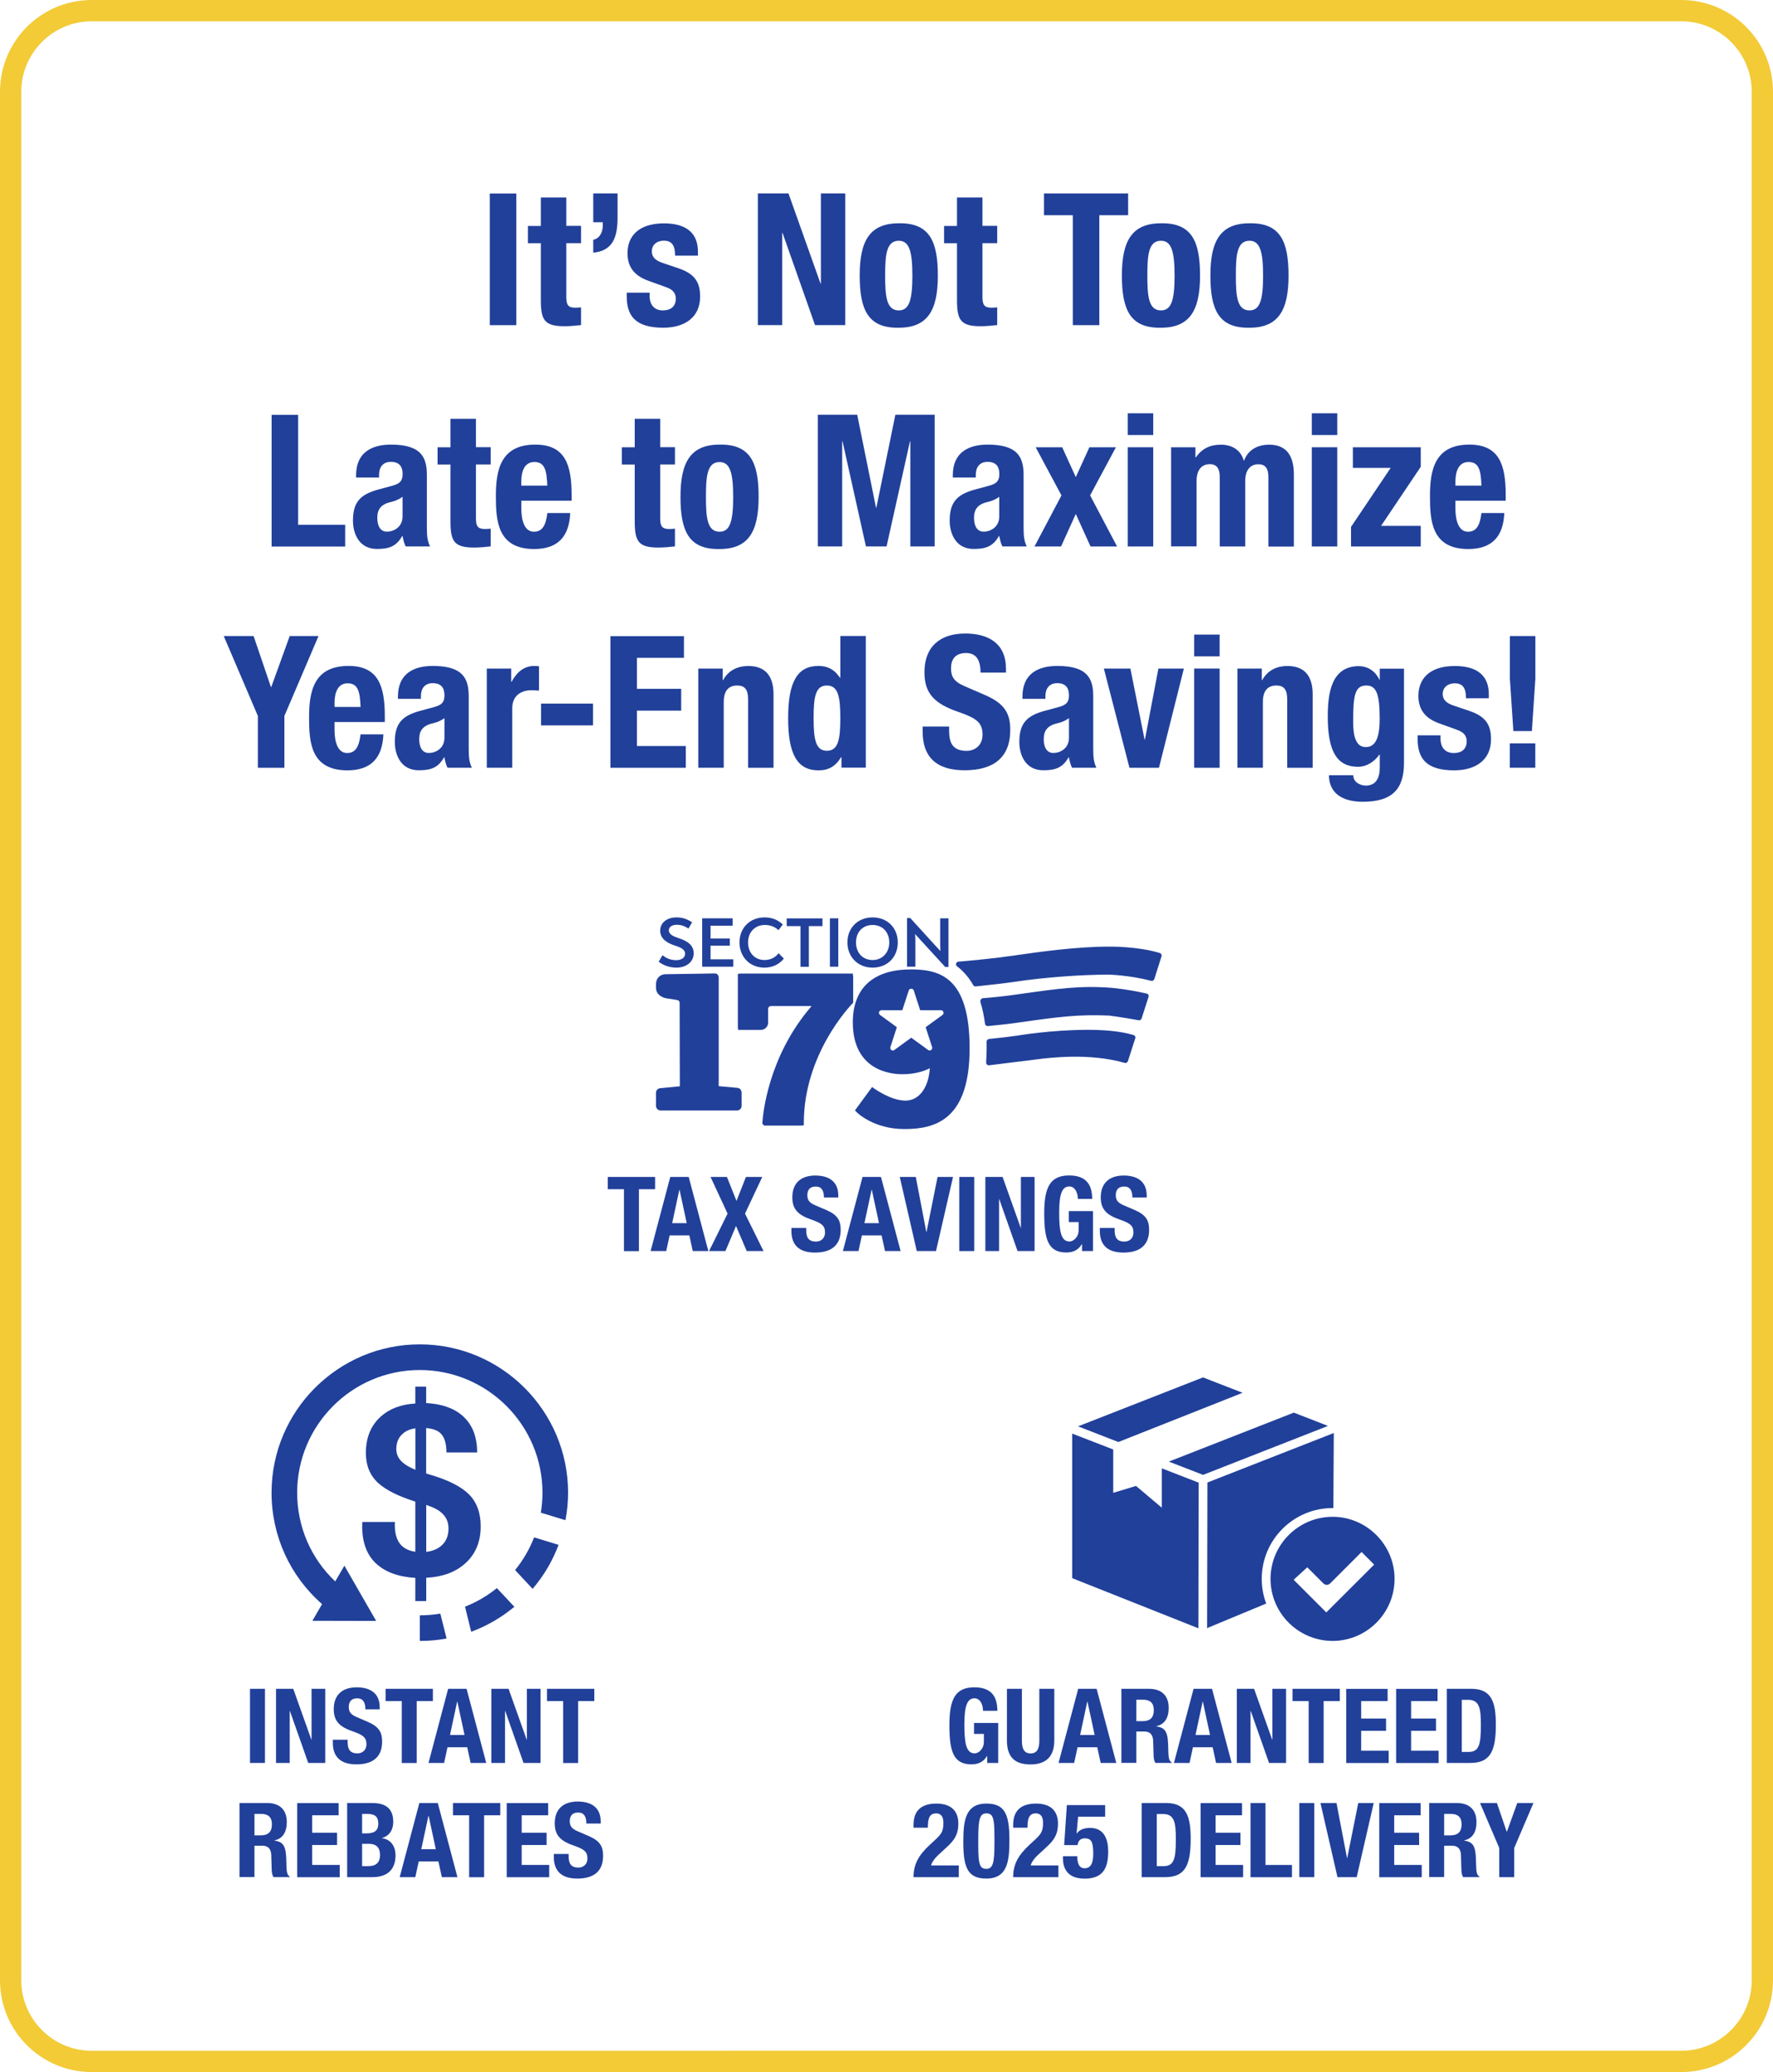 <?xml version="1.0" encoding="UTF-8"?> <svg xmlns="http://www.w3.org/2000/svg" id="Layer_2" data-name="Layer 2" viewBox="0 0 250 292.1"><defs><style> .cls-1 { fill: #21409a; } .cls-2 { fill: #f2cb37; } </style></defs><g id="Layer_1-2" data-name="Layer 1"><g><path class="cls-2" d="M237.06,3c5.48,0,9.94,4.46,9.94,9.94v266.23c0,5.48-4.46,9.94-9.94,9.94H12.94c-5.48,0-9.94-4.46-9.94-9.94V12.94C3,7.46,7.46,3,12.94,3h224.12M237.06,0H12.94C5.79,0,0,5.79,0,12.94v266.23c0,7.15,5.79,12.94,12.94,12.94h224.12c7.15,0,12.94-5.79,12.94-12.94V12.94c0-7.15-5.79-12.94-12.94-12.94h0Z"></path><g><g><path class="cls-1" d="M175.21,196.35l-17.52,6.94-5.68-2.21,17.62-6.9,5.58,2.17ZM182.42,199.15l-17.61,6.9,4.83,1.87,17.61-6.9-4.83-1.88ZM163.81,212.54l-3.63-3.06-3.21.97v-6.11l-5.79-2.24v20.38l17.8,7.07.04-20.53-5.2-2.02v5.55ZM170.25,209.01l-.04,20.51,8.33-3.46c-.41-1.08-.63-2.25-.63-3.48,0-5.5,4.47-9.98,9.98-9.98h.12l.06-10.58-17.83,6.98ZM196.64,222.58c0,4.83-3.93,8.75-8.75,8.75-3.68,0-6.99-2.33-8.23-5.8-.34-.94-.51-1.94-.51-2.95,0-4.82,3.93-8.75,8.75-8.75.06,0,.12,0,.18,0,4.73.1,8.56,4.01,8.56,8.74ZM193.76,220.57l-1.77-1.78-4.44,4.44c-.26.26-.68.26-.94,0l-.38-.38-1.9-1.9-1.92,1.76,1.22,1.22,3.38,3.38,6.76-6.75Z"></path><g><path class="cls-1" d="M138.61,241.18c0-.78-.35-1.76-1.2-1.76-1.02,0-1.43,1.05-1.43,3.66s.23,4.1,1.45,4.1c.5,0,1.3-.54,1.3-1.67v-1.07h-1.39v-1.55h3.41v5.64h-1.55v-.97h-.03c-.5.82-1.21,1.17-2.2,1.17-2.59,0-3.1-1.93-3.1-5.55s.82-5.31,3.51-5.31c2.31,0,3.25,1.19,3.25,3.31h-2.02Z"></path><path class="cls-1" d="M144.09,238.08v7.29c0,1.04.25,1.82,1.23,1.82s1.23-.78,1.23-1.82v-7.29h2.11v7.29c0,2.66-1.63,3.37-3.34,3.37s-3.34-.57-3.34-3.37v-7.29h2.11Z"></path><path class="cls-1" d="M152.02,238.08h2.61l2.77,10.45h-2.2l-.48-2.21h-2.78l-.48,2.21h-2.2l2.77-10.45ZM152.3,244.59h2.05l-1.01-4.7h-.03l-1.01,4.7Z"></path><path class="cls-1" d="M158.12,238.08h3.89c1.73,0,2.78.91,2.78,2.69,0,1.39-.56,2.33-1.74,2.58v.03c1.43.19,1.65.98,1.68,3.19.02,1.1.07,1.67.47,1.87v.09h-2.28c-.2-.29-.25-.69-.26-1.1l-.06-2.01c-.03-.82-.4-1.32-1.24-1.32h-1.13v4.42h-2.11v-10.45ZM160.23,242.64h.88c1.01,0,1.58-.44,1.58-1.57,0-.97-.51-1.45-1.46-1.45h-1v3.02Z"></path><path class="cls-1" d="M168.29,238.08h2.61l2.77,10.45h-2.2l-.48-2.21h-2.78l-.48,2.21h-2.2l2.77-10.45ZM168.57,244.59h2.05l-1.01-4.7h-.03l-1.01,4.7Z"></path><path class="cls-1" d="M176.83,238.08l2.55,7.16h.03v-7.16h1.93v10.45h-2.4l-2.58-7.32h-.03v7.32h-1.93v-10.45h2.43Z"></path><path class="cls-1" d="M188.92,238.08v1.73h-2.28v8.73h-2.11v-8.73h-2.28v-1.73h6.68Z"></path><path class="cls-1" d="M195.66,238.08v1.73h-3.73v2.46h3.51v1.73h-3.51v2.81h3.88v1.73h-5.99v-10.45h5.84Z"></path><path class="cls-1" d="M202.7,238.08v1.73h-3.73v2.46h3.51v1.73h-3.51v2.81h3.88v1.73h-5.99v-10.45h5.84Z"></path><path class="cls-1" d="M204.01,238.08h3.46c2.93,0,3.45,2.01,3.45,5.08,0,3.7-.79,5.37-3.59,5.37h-3.32v-10.45ZM206.11,246.98h.94c1.46,0,1.76-.92,1.76-3.76,0-2.37-.19-3.59-1.8-3.59h-.89v7.35Z"></path><path class="cls-1" d="M135.19,264.63h-6.38c0-1.84.75-3.12,2.28-4.54l.85-.79c.92-.83,1.08-1.3,1.08-2.37,0-.86-.37-1.29-1.02-1.29-1.05,0-1.16.92-1.17,2.02h-2.02v-.4c0-1.92,1.01-3,3.22-3,2.08,0,3.1,1.04,3.1,2.83,0,1.35-.42,2.22-1.61,3.29l-1.17,1.08c-.61.56-.97,1.13-1.07,1.52h3.91v1.64Z"></path><path class="cls-1" d="M139.08,254.26c2.5,0,3.25,1.36,3.25,5.04,0,2.88-.16,5.53-3.25,5.53-2.5,0-3.25-1.36-3.25-5.04,0-2.87.16-5.53,3.25-5.53ZM137.94,260.25c0,2.61.23,3.21,1.14,3.21s1.14-.82,1.14-3.48v-1.13c0-2.61-.23-3.21-1.14-3.21s-1.14.82-1.14,3.48v1.13Z"></path><path class="cls-1" d="M149.24,264.63h-6.38c0-1.84.75-3.12,2.28-4.54l.85-.79c.92-.83,1.08-1.3,1.08-2.37,0-.86-.37-1.29-1.02-1.29-1.05,0-1.16.92-1.17,2.02h-2.02v-.4c0-1.92,1.01-3,3.22-3,2.08,0,3.1,1.04,3.1,2.83,0,1.35-.42,2.22-1.61,3.29l-1.17,1.08c-.62.56-.97,1.13-1.07,1.52h3.91v1.64Z"></path><path class="cls-1" d="M155.84,256.11h-3.82l-.22,2.36h.03c.4-.54,1.01-.78,1.9-.78,1.99,0,2.53,1.67,2.53,3.31,0,2.27-.66,3.84-3.32,3.84s-3.06-1.73-3.06-2.88v-.28h2.02c0,.69.12,1.7,1.02,1.7.85,0,1.23-.67,1.23-2.02,0-1.71-.26-2.2-1.21-2.2-.6,0-.92.37-1,.95h-1.89l.38-5.64h5.4v1.64Z"></path><path class="cls-1" d="M160.99,254.18h3.45c2.93,0,3.45,2.01,3.45,5.08,0,3.7-.79,5.37-3.59,5.37h-3.32v-10.45ZM163.1,263.08h.94c1.46,0,1.76-.92,1.76-3.76,0-2.37-.19-3.59-1.8-3.59h-.89v7.35Z"></path><path class="cls-1" d="M175.13,254.18v1.73h-3.73v2.46h3.51v1.73h-3.51v2.81h3.88v1.73h-5.99v-10.45h5.84Z"></path><path class="cls-1" d="M176.33,264.63v-10.45h2.11v8.73h3.73v1.73h-5.84Z"></path><path class="cls-1" d="M183.21,264.63v-10.45h2.11v10.45h-2.11Z"></path><path class="cls-1" d="M188.45,254.18l1.48,7.73h.04l1.55-7.73h2.18l-2.4,10.45h-2.71l-2.4-10.45h2.25Z"></path><path class="cls-1" d="M200.32,254.18v1.73h-3.73v2.46h3.51v1.73h-3.51v2.81h3.88v1.73h-5.99v-10.45h5.84Z"></path><path class="cls-1" d="M201.52,254.18h3.89c1.73,0,2.78.91,2.78,2.69,0,1.39-.56,2.33-1.74,2.58v.03c1.43.19,1.65.98,1.68,3.19.02,1.1.07,1.67.47,1.87v.09h-2.28c-.2-.29-.25-.69-.26-1.1l-.06-2.01c-.03-.82-.4-1.32-1.24-1.32h-1.13v4.42h-2.11v-10.45ZM203.63,258.74h.88c1.01,0,1.58-.44,1.58-1.57,0-.97-.51-1.45-1.46-1.45h-1v3.02Z"></path><path class="cls-1" d="M211.07,254.18l1.38,4.04h.03l1.46-4.04h2.28l-2.71,6.34v4.11h-2.11v-4.11l-2.71-6.34h2.37Z"></path></g></g><g><g><path class="cls-1" d="M60.09,195.47v2.33c2.19.11,3.91.71,5.14,1.8,1.37,1.21,2.05,2.93,2.05,5.16h-4.33c0-1.25-.27-2.14-.81-2.68-.43-.43-1.11-.68-2.05-.76v6.4l.41.13c2.64.76,4.51,1.7,5.62,2.81,1.1,1.1,1.66,2.61,1.66,4.51,0,2.22-.75,3.99-2.26,5.3-1.38,1.2-3.18,1.85-5.42,1.95v3.29h-1.54v-3.27c-2.39-.14-4.24-.82-5.54-2.03s-1.95-2.96-1.95-5.25l.02-.6h4.59c-.07,1.44.21,2.51.83,3.21.48.53,1.17.86,2.05.99v-7.07c-2.4-.76-4.14-1.63-5.22-2.61-1.17-1.07-1.75-2.48-1.75-4.25,0-2.16.7-3.87,2.11-5.14,1.23-1.1,2.85-1.71,4.86-1.83v-2.38h1.54ZM58.56,201.36c-.71.1-1.29.34-1.74.73-.63.53-.94,1.27-.94,2.21,0,.79.36,1.47,1.08,2.02.4.31.93.6,1.61.88v-5.83ZM60.09,218.77c.87-.09,1.58-.38,2.14-.86.67-.58,1.01-1.39,1.01-2.43,0-.87-.3-1.59-.91-2.15-.46-.45-1.21-.84-2.23-1.17v6.61Z"></path><g><path class="cls-1" d="M62.09,227.48l.88,3.51c-1.23.23-2.48.34-3.77.34v-3.61c.98,0,1.96-.08,2.9-.24Z"></path><path class="cls-1" d="M72.52,226.52c-1.8,1.5-3.85,2.69-6.08,3.52l-.87-3.54c1.64-.64,3.15-1.53,4.49-2.62l2.46,2.63Z"></path><path class="cls-1" d="M78.76,217.79c-.86,2.28-2.1,4.38-3.66,6.2l-2.47-2.65c1.12-1.38,2.03-2.93,2.68-4.61l3.46,1.06Z"></path><path class="cls-1" d="M80.1,210.43c0,1.33-.13,2.63-.37,3.88l-3.47-1.06c.15-.92.23-1.86.23-2.81,0-9.54-7.76-17.3-17.3-17.3s-17.29,7.76-17.29,17.3c0,4.78,1.94,9.26,5.37,12.5l1.29-2.22,4.48,7.79-8.99-.02,1.36-2.35c-4.54-3.98-7.12-9.64-7.12-15.71,0-11.53,9.38-20.91,20.9-20.91s20.91,9.38,20.91,20.91Z"></path></g></g><g><path class="cls-1" d="M35.25,248.53v-10.45h2.11v10.45h-2.11Z"></path><path class="cls-1" d="M41.35,238.08l2.55,7.16h.03v-7.16h1.93v10.45h-2.4l-2.58-7.32h-.03v7.32h-1.93v-10.45h2.43Z"></path><path class="cls-1" d="M49.02,245.26v.31c0,.98.28,1.61,1.39,1.61.64,0,1.26-.41,1.26-1.29,0-.95-.48-1.3-1.87-1.79-1.87-.64-2.74-1.42-2.74-3.16,0-2.03,1.24-3.07,3.24-3.07,1.87,0,3.24.81,3.24,2.81v.29h-2.02c0-.98-.34-1.55-1.14-1.55-.95,0-1.2.6-1.2,1.21s.19,1.04,1.08,1.42l1.63.7c1.58.69,1.99,1.49,1.99,2.77,0,2.21-1.35,3.21-3.63,3.21s-3.32-1.11-3.32-3.05v-.42h2.11Z"></path><path class="cls-1" d="M61.04,238.08v1.73h-2.28v8.73h-2.11v-8.73h-2.28v-1.73h6.68Z"></path><path class="cls-1" d="M63.18,238.08h2.61l2.77,10.45h-2.2l-.48-2.21h-2.78l-.48,2.21h-2.2l2.77-10.45ZM63.45,244.59h2.05l-1.01-4.7h-.03l-1.01,4.7Z"></path><path class="cls-1" d="M71.71,238.08l2.55,7.16h.03v-7.16h1.93v10.45h-2.4l-2.58-7.32h-.03v7.32h-1.93v-10.45h2.43Z"></path><path class="cls-1" d="M83.8,238.08v1.73h-2.28v8.73h-2.11v-8.73h-2.28v-1.73h6.68Z"></path><path class="cls-1" d="M33.77,254.18h3.89c1.73,0,2.78.91,2.78,2.69,0,1.39-.56,2.33-1.74,2.58v.03c1.43.19,1.65.98,1.68,3.19.02,1.1.07,1.67.47,1.87v.09h-2.28c-.2-.29-.25-.69-.26-1.1l-.06-2.01c-.03-.82-.4-1.32-1.24-1.32h-1.13v4.42h-2.11v-10.45ZM35.88,258.74h.88c1.01,0,1.58-.44,1.58-1.57,0-.97-.51-1.45-1.46-1.45h-1v3.02Z"></path><path class="cls-1" d="M47.75,254.18v1.73h-3.73v2.46h3.51v1.73h-3.51v2.81h3.88v1.73h-5.99v-10.45h5.84Z"></path><path class="cls-1" d="M48.95,254.18h3.53c1.73,0,2.97.64,2.97,2.65,0,1.13-.54,1.99-1.58,2.28v.03c1.16.16,1.9,1.04,1.9,2.43,0,1.64-.81,3.06-3.26,3.06h-3.56v-10.45ZM51.06,258.46h.6c1.16,0,1.68-.4,1.68-1.38s-.48-1.36-1.52-1.36h-.76v2.74ZM51.06,263.08h.82c1.01,0,1.7-.37,1.7-1.58s-.69-1.57-1.61-1.57h-.91v3.15Z"></path><path class="cls-1" d="M59.12,254.18h2.61l2.77,10.45h-2.2l-.48-2.21h-2.78l-.48,2.21h-2.2l2.77-10.45ZM59.4,260.69h2.05l-1.01-4.7h-.03l-1.01,4.7Z"></path><path class="cls-1" d="M70.54,254.18v1.73h-2.28v8.73h-2.11v-8.73h-2.28v-1.73h6.68Z"></path><path class="cls-1" d="M77.29,254.18v1.73h-3.73v2.46h3.51v1.73h-3.51v2.81h3.88v1.73h-5.99v-10.45h5.84Z"></path><path class="cls-1" d="M80.18,261.36v.31c0,.98.28,1.61,1.39,1.61.64,0,1.26-.41,1.26-1.29,0-.95-.48-1.3-1.87-1.79-1.87-.64-2.74-1.42-2.74-3.16,0-2.03,1.24-3.07,3.24-3.07,1.87,0,3.24.81,3.24,2.81v.29h-2.02c0-.98-.34-1.55-1.14-1.55-.95,0-1.2.6-1.2,1.21s.19,1.04,1.08,1.42l1.63.7c1.58.69,1.99,1.49,1.99,2.77,0,2.21-1.35,3.21-3.63,3.21s-3.32-1.11-3.32-3.05v-.42h2.11Z"></path></g></g><g><g><path class="cls-1" d="M92.87,135.58l.55-.92c.51.44,1.19.7,1.91.7s1.27-.31,1.27-.91c0-.64-.7-.91-1.47-1.16-1.14-.37-2.04-.99-2.04-2.08,0-1.2,1.04-1.88,2.28-1.88.79,0,1.46.19,2.22.69l-.51.88c-.58-.37-1.08-.53-1.64-.53-.6,0-1.13.26-1.13.77,0,.62.69.88,1.39,1.12,1.18.38,2.11.95,2.11,2.12,0,1.27-1.07,2.03-2.43,2.03-.93,0-1.83-.3-2.5-.83Z"></path><path class="cls-1" d="M103.39,135.24v1.04h-4.38v-6.82h4.29v1.04h-3.11v1.81h2.72v1.01h-2.72v1.92h3.2Z"></path><path class="cls-1" d="M104.27,132.86c0-2.05,1.47-3.53,3.54-3.53,1.03,0,1.81.31,2.57,1l-.61.8c-.49-.45-1.09-.73-1.93-.73-1.39,0-2.36,1.02-2.36,2.46s.93,2.48,2.32,2.48c.87,0,1.53-.37,1.99-.96l.74.76c-.66.81-1.58,1.27-2.75,1.27-2.11,0-3.51-1.58-3.51-3.55Z"></path><path class="cls-1" d="M115.98,130.56h-1.93v5.73h-1.18v-5.73h-1.94v-1.09h5.04v1.09Z"></path><path class="cls-1" d="M117.02,129.46h1.18v6.82h-1.18v-6.82Z"></path><path class="cls-1" d="M119.49,132.86c0-2.05,1.46-3.53,3.55-3.53s3.55,1.48,3.55,3.53-1.44,3.55-3.55,3.55-3.55-1.55-3.55-3.55ZM125.39,132.86c0-1.41-.91-2.46-2.35-2.46s-2.34,1.04-2.34,2.46.91,2.48,2.34,2.48,2.35-1.1,2.35-2.48Z"></path><path class="cls-1" d="M133.74,129.46v6.86h-.46l-3.68-4.02c-.17-.18-.38-.4-.57-.62.02.25.04.5.04.74v3.86h-1.17v-6.86h.45l3.57,3.92c.22.23.45.47.68.73-.02-.33-.03-.63-.03-.91v-3.7h1.17Z"></path></g><path class="cls-1" d="M128.38,136.67c-5.24,0-8.13,2.64-8.13,7.44,0,6.81,5.34,7.33,6.98,7.33,1.87,0,3.18-.48,3.88-.85-.18,2.77-1.52,4.57-3.44,4.57-2.04,0-4.38-1.69-4.41-1.71l-.29-.21-2.42,3.3.22.23c.1.1,2.42,2.4,6.76,2.4s9.19-1.3,9.19-11.38-4.22-11.13-8.34-11.13ZM132.9,143.08l-2.38,1.73.91,2.8c.05.15,0,.32-.13.41-.07.05-.14.07-.22.07-.07,0-.15-.02-.21-.07l-2.38-1.73-2.38,1.73c-.13.1-.3.1-.43,0-.12-.09-.18-.26-.13-.41l.91-2.8-2.38-1.73c-.12-.1-.18-.26-.13-.41.05-.15.19-.25.34-.25h2.94l.91-2.8c.1-.31.6-.31.7,0l.91,2.8h2.93c.16,0,.3.1.35.25.04.15,0,.31-.13.41Z"></path><path class="cls-1" d="M120.3,137.65v3.7l-.12.14c-.27.28-6.82,7.08-6.84,16.78v.37l-.41.04h-5.17l-.26-.25v-.18c.06-.93.72-9.21,6.89-16.36v-.06h-5.67c-.23,0-.41.18-.41.41v1.92c0,.57-.46,1.03-1.03,1.03h-3.2l-.04-.41v-7.49l.41-.04h15.8l.04.41Z"></path><path class="cls-1" d="M104.57,154v1.91c0,.35-.29.64-.64.64h-10.79c-.35,0-.64-.29-.64-.64v-1.86c0-.33.24-.6.57-.64l2.79-.27-.03-11.77c0-.2-.15-.36-.34-.39l-1.3-.21c-.56-.04-1.69-.41-1.69-1.53v-.47c0-.99.7-1.43,1.36-1.43.22,0,3.2-.05,5.23-.08l1.69-.03c.18,0,.29.06.39.15.11.11.17.25.17.4v15.34l2.65.24c.32.03.57.3.57.64Z"></path><g><path class="cls-1" d="M163.78,134.82l-1.02,3.21c-.06.18-.26.29-.45.24-3.05-.8-5.93-.87-5.96-.87-3.95,0-8.91.37-13.24,1-1.54.23-3.35.44-5.53.66h-.04c-.13,0-.26-.07-.31-.18-.57-1-1.27-1.84-2.09-2.5l-.2-.15c-.12-.1-.17-.25-.12-.4s.17-.25.32-.26c1.7-.14,4.93-.44,7.87-.87,3.48-.5,8.75-1.25,13.33-1.25.16,0,4.04-.06,7.2.9.09.03.17.1.21.18.05.09.06.18.03.28Z"></path><path class="cls-1" d="M161.95,140.53l-.98,3.05c-.06.18-.24.29-.42.25-2.33-.43-4.13-.66-4.15-.66-4.37-.18-6.94.15-12.83.99-1.21.18-2.65.34-4.27.49h-.04c-.18,0-.34-.13-.37-.32-.14-1.11-.36-2.14-.64-3.04-.03-.11-.03-.26.04-.36.06-.09.15-.2.26-.2,1.88-.16,3.53-.34,4.93-.55,5.85-.83,8.8-1.25,13.14-.93.02,0,2.27.18,5.07.82.1.02.19.09.24.18.04.09.06.2.03.29Z"></path><path class="cls-1" d="M160.07,146.39l-1.03,3.21c-.07.19-.26.3-.45.24-4.98-1.42-10.54-.73-12.37-.5-2.12.26-5.89.73-6.76.84-.01,0-.03,0-.04,0-.1,0-.18-.04-.25-.1-.08-.07-.12-.18-.12-.29v-.08c.04-.64.07-1.27.07-1.93,0-.31,0-.61-.01-.91,0-.19.14-.37.33-.4,1.54-.15,2.91-.31,4.04-.48.04,0,4.68-.81,9.97-.81,3.29,0,5.29.4,6.39.74.1.03.17.1.21.18.05.09.06.19.03.28Z"></path></g></g><g><path class="cls-1" d="M92.37,165.92v1.73h-2.28v8.73h-2.11v-8.73h-2.28v-1.73h6.68Z"></path><path class="cls-1" d="M94.5,165.92h2.61l2.77,10.45h-2.2l-.48-2.21h-2.78l-.48,2.21h-2.2l2.77-10.45ZM94.78,172.43h2.05l-1.01-4.7h-.03l-1.01,4.7Z"></path><path class="cls-1" d="M100.17,165.92h2.33l1.35,3.38,1.33-3.38h2.3l-2.43,5.17,2.61,5.28h-2.37l-1.51-3.54-1.49,3.54h-2.31l2.61-5.28-2.4-5.17Z"></path><path class="cls-1" d="M113.68,173.11v.31c0,.98.28,1.61,1.39,1.61.64,0,1.26-.41,1.26-1.29,0-.95-.48-1.3-1.87-1.79-1.87-.64-2.74-1.42-2.74-3.16,0-2.03,1.24-3.07,3.24-3.07,1.87,0,3.24.81,3.24,2.81v.29h-2.02c0-.98-.34-1.55-1.14-1.55-.95,0-1.2.6-1.2,1.21s.19,1.04,1.08,1.42l1.63.7c1.58.69,1.99,1.49,1.99,2.77,0,2.21-1.35,3.21-3.63,3.21s-3.32-1.11-3.32-3.05v-.42h2.11Z"></path><path class="cls-1" d="M121.61,165.92h2.61l2.77,10.45h-2.2l-.48-2.21h-2.78l-.48,2.21h-2.2l2.77-10.45ZM121.89,172.43h2.05l-1.01-4.7h-.03l-1.01,4.7Z"></path><path class="cls-1" d="M129.13,165.92l1.48,7.73h.04l1.55-7.73h2.18l-2.4,10.45h-2.71l-2.4-10.45h2.25Z"></path><path class="cls-1" d="M135.26,176.37v-10.45h2.11v10.45h-2.11Z"></path><path class="cls-1" d="M141.37,165.92l2.55,7.16h.03v-7.16h1.93v10.45h-2.4l-2.58-7.32h-.03v7.32h-1.93v-10.45h2.43Z"></path><path class="cls-1" d="M151.98,169.02c0-.78-.35-1.76-1.2-1.76-1.02,0-1.43,1.05-1.43,3.66s.23,4.1,1.45,4.1c.5,0,1.3-.54,1.3-1.67v-1.07h-1.39v-1.55h3.41v5.64h-1.55v-.97h-.03c-.5.82-1.21,1.17-2.2,1.17-2.59,0-3.1-1.93-3.1-5.55s.82-5.31,3.51-5.31c2.31,0,3.25,1.19,3.25,3.31h-2.02Z"></path><path class="cls-1" d="M157.17,173.11v.31c0,.98.28,1.61,1.39,1.61.64,0,1.26-.41,1.26-1.29,0-.95-.48-1.3-1.87-1.79-1.87-.64-2.74-1.42-2.74-3.16,0-2.03,1.24-3.07,3.24-3.07,1.87,0,3.24.81,3.24,2.81v.29h-2.02c0-.98-.34-1.55-1.14-1.55-.95,0-1.2.6-1.2,1.21s.19,1.04,1.08,1.42l1.63.7c1.58.69,1.99,1.49,1.99,2.77,0,2.21-1.35,3.21-3.63,3.21s-3.32-1.11-3.32-3.05v-.42h2.11Z"></path></g></g><g><path class="cls-1" d="M69.06,45.84v-18.56h3.74v18.56h-3.74Z"></path><path class="cls-1" d="M76.26,27.84h3.59v4h2.08v2.44h-2.08v7.57c0,1.09.23,1.53,1.27,1.53.29,0,.57-.03.81-.05v2.5c-.78.08-1.51.16-2.34.16-2.81,0-3.33-.86-3.33-3.69v-8.01h-1.82v-2.44h1.82v-4Z"></path><path class="cls-1" d="M87.08,30.65c0,2.76-.65,4.71-3.43,4.97v-1.82c.91-.16,1.35-1.09,1.35-2.05v-.42h-1.35v-4.06h3.43v3.38Z"></path><path class="cls-1" d="M91.6,41.26v.47c0,1.22.65,2.03,1.87,2.03,1.09,0,1.82-.55,1.82-1.66,0-.91-.6-1.33-1.3-1.59l-2.52-.91c-1.98-.7-2.99-1.92-2.99-3.9,0-2.31,1.46-4.21,5.15-4.21,3.25,0,4.78,1.46,4.78,3.98v.57h-3.22c0-1.4-.42-2.11-1.59-2.11-.91,0-1.69.52-1.69,1.51,0,.68.36,1.25,1.56,1.64l2.16.73c2.26.75,3.09,1.9,3.09,4,0,2.94-2.18,4.39-5.2,4.39-4.03,0-5.15-1.77-5.15-4.45v-.49h3.22Z"></path><path class="cls-1" d="M111.18,27.27l4.52,12.71h.05v-12.71h3.43v18.56h-4.26l-4.58-13h-.05v13h-3.43v-18.56h4.32Z"></path><path class="cls-1" d="M126.73,31.48c4.32-.08,5.51,2.5,5.51,7.36s-1.4,7.36-5.51,7.36c-4.31.08-5.51-2.5-5.51-7.36s1.4-7.36,5.51-7.36ZM126.73,43.76c1.46,0,1.92-1.43,1.92-4.91s-.47-4.91-1.92-4.91c-1.77,0-1.92,2.05-1.92,4.91s.16,4.91,1.92,4.91Z"></path><path class="cls-1" d="M134.94,27.84h3.59v4h2.08v2.44h-2.08v7.57c0,1.09.23,1.53,1.27,1.53.29,0,.57-.03.81-.05v2.5c-.78.08-1.51.16-2.34.16-2.81,0-3.33-.86-3.33-3.69v-8.01h-1.82v-2.44h1.82v-4Z"></path><path class="cls-1" d="M159.07,27.27v3.07h-4.06v15.5h-3.74v-15.5h-4.06v-3.07h11.86Z"></path><path class="cls-1" d="M163.7,31.48c4.32-.08,5.51,2.5,5.51,7.36s-1.4,7.36-5.51,7.36c-4.32.08-5.51-2.5-5.51-7.36s1.4-7.36,5.51-7.36ZM163.7,43.76c1.46,0,1.92-1.43,1.92-4.91s-.47-4.91-1.92-4.91c-1.77,0-1.92,2.05-1.92,4.91s.16,4.91,1.92,4.91Z"></path><path class="cls-1" d="M176.18,31.48c4.32-.08,5.51,2.5,5.51,7.36s-1.4,7.36-5.51,7.36c-4.32.08-5.51-2.5-5.51-7.36s1.4-7.36,5.51-7.36ZM176.18,43.76c1.46,0,1.92-1.43,1.92-4.91s-.47-4.91-1.92-4.91c-1.77,0-1.92,2.05-1.92,4.91s.16,4.91,1.92,4.91Z"></path><path class="cls-1" d="M38.3,77.04v-18.56h3.74v15.5h6.63v3.07h-10.37Z"></path><path class="cls-1" d="M50.21,67.34v-.34c0-3.22,2.21-4.32,4.91-4.32,4.26,0,5.07,1.77,5.07,4.29v7.36c0,1.3.08,1.9.44,2.7h-3.43c-.23-.44-.34-.99-.44-1.46h-.05c-.83,1.46-1.85,1.82-3.56,1.82-2.5,0-3.38-2.13-3.38-4,0-2.63,1.07-3.69,3.54-4.37l2.03-.55c1.07-.29,1.43-.7,1.43-1.64,0-1.07-.47-1.72-1.66-1.72-1.09,0-1.66.73-1.66,1.82v.39h-3.22ZM56.76,70.04c-.49.36-1.09.6-1.53.7-1.46.31-2.03,1.01-2.03,2.26,0,1.07.39,1.95,1.35,1.95s2.21-.62,2.21-2.16v-2.76Z"></path><path class="cls-1" d="M63.52,59.04h3.59v4h2.08v2.44h-2.08v7.57c0,1.09.23,1.53,1.27,1.53.29,0,.57-.03.81-.05v2.5c-.78.08-1.51.16-2.34.16-2.81,0-3.33-.86-3.33-3.69v-8.01h-1.82v-2.44h1.82v-4Z"></path><path class="cls-1" d="M73.51,70.59v1.12c0,1.64.44,3.25,1.77,3.25,1.2,0,1.69-.91,1.9-2.63h3.22c-.13,3.25-1.69,5.07-5.07,5.07-5.2,0-5.41-4-5.41-7.49,0-3.74.73-7.23,5.56-7.23,4.19,0,5.12,2.81,5.12,7.1v.81h-7.1ZM77.17,68.46c-.08-2.13-.34-3.33-1.82-3.33s-1.85,1.48-1.85,2.78v.55h3.67Z"></path><path class="cls-1" d="M89.5,59.04h3.59v4h2.08v2.44h-2.08v7.57c0,1.09.23,1.53,1.27,1.53.29,0,.57-.03.81-.05v2.5c-.78.08-1.51.16-2.34.16-2.81,0-3.33-.86-3.33-3.69v-8.01h-1.82v-2.44h1.82v-4Z"></path><path class="cls-1" d="M101.46,62.68c4.32-.08,5.51,2.5,5.51,7.36s-1.4,7.36-5.51,7.36c-4.32.08-5.51-2.5-5.51-7.36s1.4-7.36,5.51-7.36ZM101.46,74.96c1.46,0,1.92-1.43,1.92-4.91s-.47-4.91-1.92-4.91c-1.77,0-1.92,2.05-1.92,4.91s.16,4.91,1.92,4.91Z"></path><path class="cls-1" d="M115.31,58.47h5.56l2.65,13.1h.05l2.68-13.1h5.54v18.56h-3.43v-14.82h-.05l-3.3,14.82h-2.91l-3.3-14.82h-.05v14.82h-3.43v-18.56Z"></path><path class="cls-1" d="M134.35,67.34v-.34c0-3.22,2.21-4.32,4.91-4.32,4.26,0,5.07,1.77,5.07,4.29v7.36c0,1.3.08,1.9.44,2.7h-3.43c-.23-.44-.34-.99-.44-1.46h-.05c-.83,1.46-1.85,1.82-3.56,1.82-2.5,0-3.38-2.13-3.38-4,0-2.63,1.07-3.69,3.54-4.37l2.03-.55c1.07-.29,1.43-.7,1.43-1.64,0-1.07-.47-1.72-1.66-1.72-1.09,0-1.66.73-1.66,1.82v.39h-3.22ZM140.9,70.04c-.49.36-1.09.6-1.53.7-1.46.31-2.03,1.01-2.03,2.26,0,1.07.39,1.95,1.35,1.95s2.21-.62,2.21-2.16v-2.76Z"></path><path class="cls-1" d="M153.61,63.05h3.74l-3.64,6.79,3.8,7.2h-3.74l-2.08-4.58-2.08,4.58h-3.74l3.8-7.2-3.64-6.79h3.74l1.92,4.21,1.92-4.21Z"></path><path class="cls-1" d="M159.02,58.26h3.59v3.07h-3.59v-3.07ZM159.02,63.05h3.59v13.99h-3.59v-13.99Z"></path><path class="cls-1" d="M165.13,63.05h3.43v1.43h.05c.91-1.27,2.03-1.79,3.54-1.79,1.64,0,2.83.81,3.22,2.24h.05c.55-1.48,1.85-2.24,3.54-2.24,2.37,0,3.48,1.48,3.48,4.19v10.17h-3.59v-9.78c0-1.17-.39-1.82-1.4-1.82-1.14,0-1.87.78-1.87,2.39v9.2h-3.59v-9.78c0-1.17-.39-1.82-1.4-1.82-1.14,0-1.87.78-1.87,2.39v9.2h-3.59v-13.99Z"></path><path class="cls-1" d="M184.97,58.26h3.59v3.07h-3.59v-3.07ZM184.97,63.05h3.59v13.99h-3.59v-13.99Z"></path><path class="cls-1" d="M190.5,74.28l5.59-8.32h-5.33v-2.91h9.57v2.76l-5.59,8.32h5.59v2.91h-9.83v-2.76Z"></path><path class="cls-1" d="M205.22,70.59v1.12c0,1.64.44,3.25,1.77,3.25,1.2,0,1.69-.91,1.9-2.63h3.22c-.13,3.25-1.69,5.07-5.07,5.07-5.2,0-5.41-4-5.41-7.49,0-3.74.73-7.23,5.56-7.23,4.19,0,5.12,2.81,5.12,7.1v.81h-7.1ZM208.89,68.46c-.08-2.13-.34-3.33-1.82-3.33s-1.85,1.48-1.85,2.78v.55h3.67Z"></path><path class="cls-1" d="M35.76,89.67l2.44,7.18h.05l2.6-7.18h4.06l-4.81,11.26v7.31h-3.74v-7.31l-4.81-11.26h4.21Z"></path><path class="cls-1" d="M47.17,101.79v1.12c0,1.64.44,3.25,1.77,3.25,1.2,0,1.69-.91,1.9-2.63h3.22c-.13,3.25-1.69,5.07-5.07,5.07-5.2,0-5.41-4-5.41-7.49,0-3.74.73-7.23,5.56-7.23,4.19,0,5.12,2.81,5.12,7.1v.81h-7.1ZM50.84,99.66c-.08-2.13-.34-3.33-1.82-3.33s-1.85,1.48-1.85,2.78v.55h3.67Z"></path><path class="cls-1" d="M56.11,98.54v-.34c0-3.22,2.21-4.32,4.91-4.32,4.26,0,5.07,1.77,5.07,4.29v7.36c0,1.3.08,1.9.44,2.7h-3.43c-.23-.44-.34-.99-.44-1.46h-.05c-.83,1.46-1.85,1.82-3.56,1.82-2.5,0-3.38-2.13-3.38-4,0-2.63,1.07-3.69,3.54-4.37l2.03-.55c1.07-.29,1.43-.7,1.43-1.64,0-1.07-.47-1.72-1.66-1.72-1.09,0-1.66.73-1.66,1.82v.39h-3.22ZM62.67,101.24c-.49.36-1.09.6-1.53.7-1.46.31-2.03,1.01-2.03,2.26,0,1.07.39,1.95,1.35,1.95s2.21-.62,2.21-2.16v-2.76Z"></path><path class="cls-1" d="M68.65,94.25h3.43v1.87h.05c.73-1.35,1.74-2.24,3.22-2.24.21,0,.44.03.65.05v3.43c-.36-.03-.75-.05-1.12-.05-1.25,0-2.65.65-2.65,2.52v8.4h-3.59v-13.99Z"></path><path class="cls-1" d="M83.62,99.19v3.07h-7.33v-3.07h7.33Z"></path><path class="cls-1" d="M96.44,89.67v3.07h-6.63v4.37h6.24v3.07h-6.24v4.99h6.89v3.07h-10.63v-18.56h10.37Z"></path><path class="cls-1" d="M98.47,94.25h3.43v1.64h.05c.75-1.38,2.05-2,3.56-2,2.24,0,3.56,1.22,3.56,3.98v10.37h-3.59v-9.65c0-1.4-.47-1.95-1.53-1.95-1.22,0-1.9.75-1.9,2.31v9.28h-3.59v-13.99Z"></path><path class="cls-1" d="M118.64,106.75h-.05c-.78,1.3-1.77,1.85-3.17,1.85-2.94,0-4.29-2.16-4.29-7.36s1.35-7.36,4.29-7.36c1.35,0,2.26.55,3.02,1.66h.05v-5.88h3.59v18.56h-3.43v-1.48ZM116.59,105.84c1.59,0,1.9-1.56,1.9-4.6s-.31-4.6-1.9-4.6-1.87,1.56-1.87,4.6.31,4.6,1.87,4.6Z"></path><path class="cls-1" d="M133.83,102.44v.55c0,1.74.49,2.86,2.47,2.86,1.14,0,2.24-.73,2.24-2.29,0-1.69-.86-2.31-3.33-3.17-3.33-1.14-4.86-2.52-4.86-5.62,0-3.61,2.21-5.46,5.75-5.46,3.33,0,5.75,1.43,5.75,4.99v.52h-3.59c0-1.74-.6-2.76-2.03-2.76-1.69,0-2.13,1.07-2.13,2.16s.34,1.85,1.92,2.52l2.89,1.25c2.81,1.22,3.54,2.65,3.54,4.91,0,3.93-2.39,5.69-6.45,5.69s-5.9-1.98-5.9-5.41v-.75h3.74Z"></path><path class="cls-1" d="M144.17,98.54v-.34c0-3.22,2.21-4.32,4.91-4.32,4.26,0,5.07,1.77,5.07,4.29v7.36c0,1.3.08,1.9.44,2.7h-3.43c-.23-.44-.34-.99-.44-1.46h-.05c-.83,1.46-1.85,1.82-3.56,1.82-2.5,0-3.38-2.13-3.38-4,0-2.63,1.07-3.69,3.54-4.37l2.03-.55c1.07-.29,1.43-.7,1.43-1.64,0-1.07-.47-1.72-1.66-1.72-1.09,0-1.66.73-1.66,1.82v.39h-3.22ZM150.73,101.24c-.49.36-1.09.6-1.53.7-1.46.31-2.03,1.01-2.03,2.26,0,1.07.39,1.95,1.35,1.95s2.21-.62,2.21-2.16v-2.76Z"></path><path class="cls-1" d="M163.34,94.25h3.59l-3.51,13.99h-4.16l-3.61-13.99h3.74l2,10.01h.05l1.9-10.01Z"></path><path class="cls-1" d="M168.38,89.46h3.59v3.07h-3.59v-3.07ZM168.38,94.25h3.59v13.99h-3.59v-13.99Z"></path><path class="cls-1" d="M174.49,94.25h3.43v1.64h.05c.75-1.38,2.05-2,3.56-2,2.24,0,3.56,1.22,3.56,3.98v10.37h-3.59v-9.65c0-1.4-.47-1.95-1.53-1.95-1.22,0-1.9.75-1.9,2.31v9.28h-3.59v-13.99Z"></path><path class="cls-1" d="M197.97,94.25v13.29c0,3.69-1.64,5.49-5.82,5.49-3.04,0-4.76-1.35-4.76-3.74h3.43c0,.47.21.83.55,1.07.34.23.75.39,1.2.39,1.46,0,1.98-1.09,1.98-2.52v-1.85h-.05c-.73,1.04-1.85,1.72-2.99,1.72-2.86,0-4.29-1.95-4.29-7.07,0-3.28.49-7.12,4.39-7.12.99,0,2.21.47,2.89,1.92h.05v-1.56h3.43ZM192.59,105.32c1.51,0,1.95-1.64,1.95-4,0-3.41-.44-4.68-1.87-4.68-1.59,0-1.87,1.27-1.87,5.04,0,1.92.29,3.64,1.79,3.64Z"></path><path class="cls-1" d="M203.12,103.66v.47c0,1.22.65,2.03,1.87,2.03,1.09,0,1.82-.55,1.82-1.66,0-.91-.6-1.33-1.3-1.59l-2.52-.91c-1.98-.7-2.99-1.92-2.99-3.9,0-2.31,1.46-4.21,5.15-4.21,3.25,0,4.78,1.46,4.78,3.98v.57h-3.22c0-1.4-.42-2.11-1.59-2.11-.91,0-1.69.52-1.69,1.51,0,.68.36,1.25,1.56,1.64l2.16.73c2.26.75,3.09,1.9,3.09,4,0,2.94-2.18,4.39-5.2,4.39-4.03,0-5.15-1.77-5.15-4.45v-.49h3.22Z"></path><path class="cls-1" d="M213.39,103.06l-.49-7.36v-6.03h3.59v6.03l-.49,7.36h-2.6ZM216.48,104.8v3.43h-3.59v-3.43h3.59Z"></path></g></g></g></svg> 